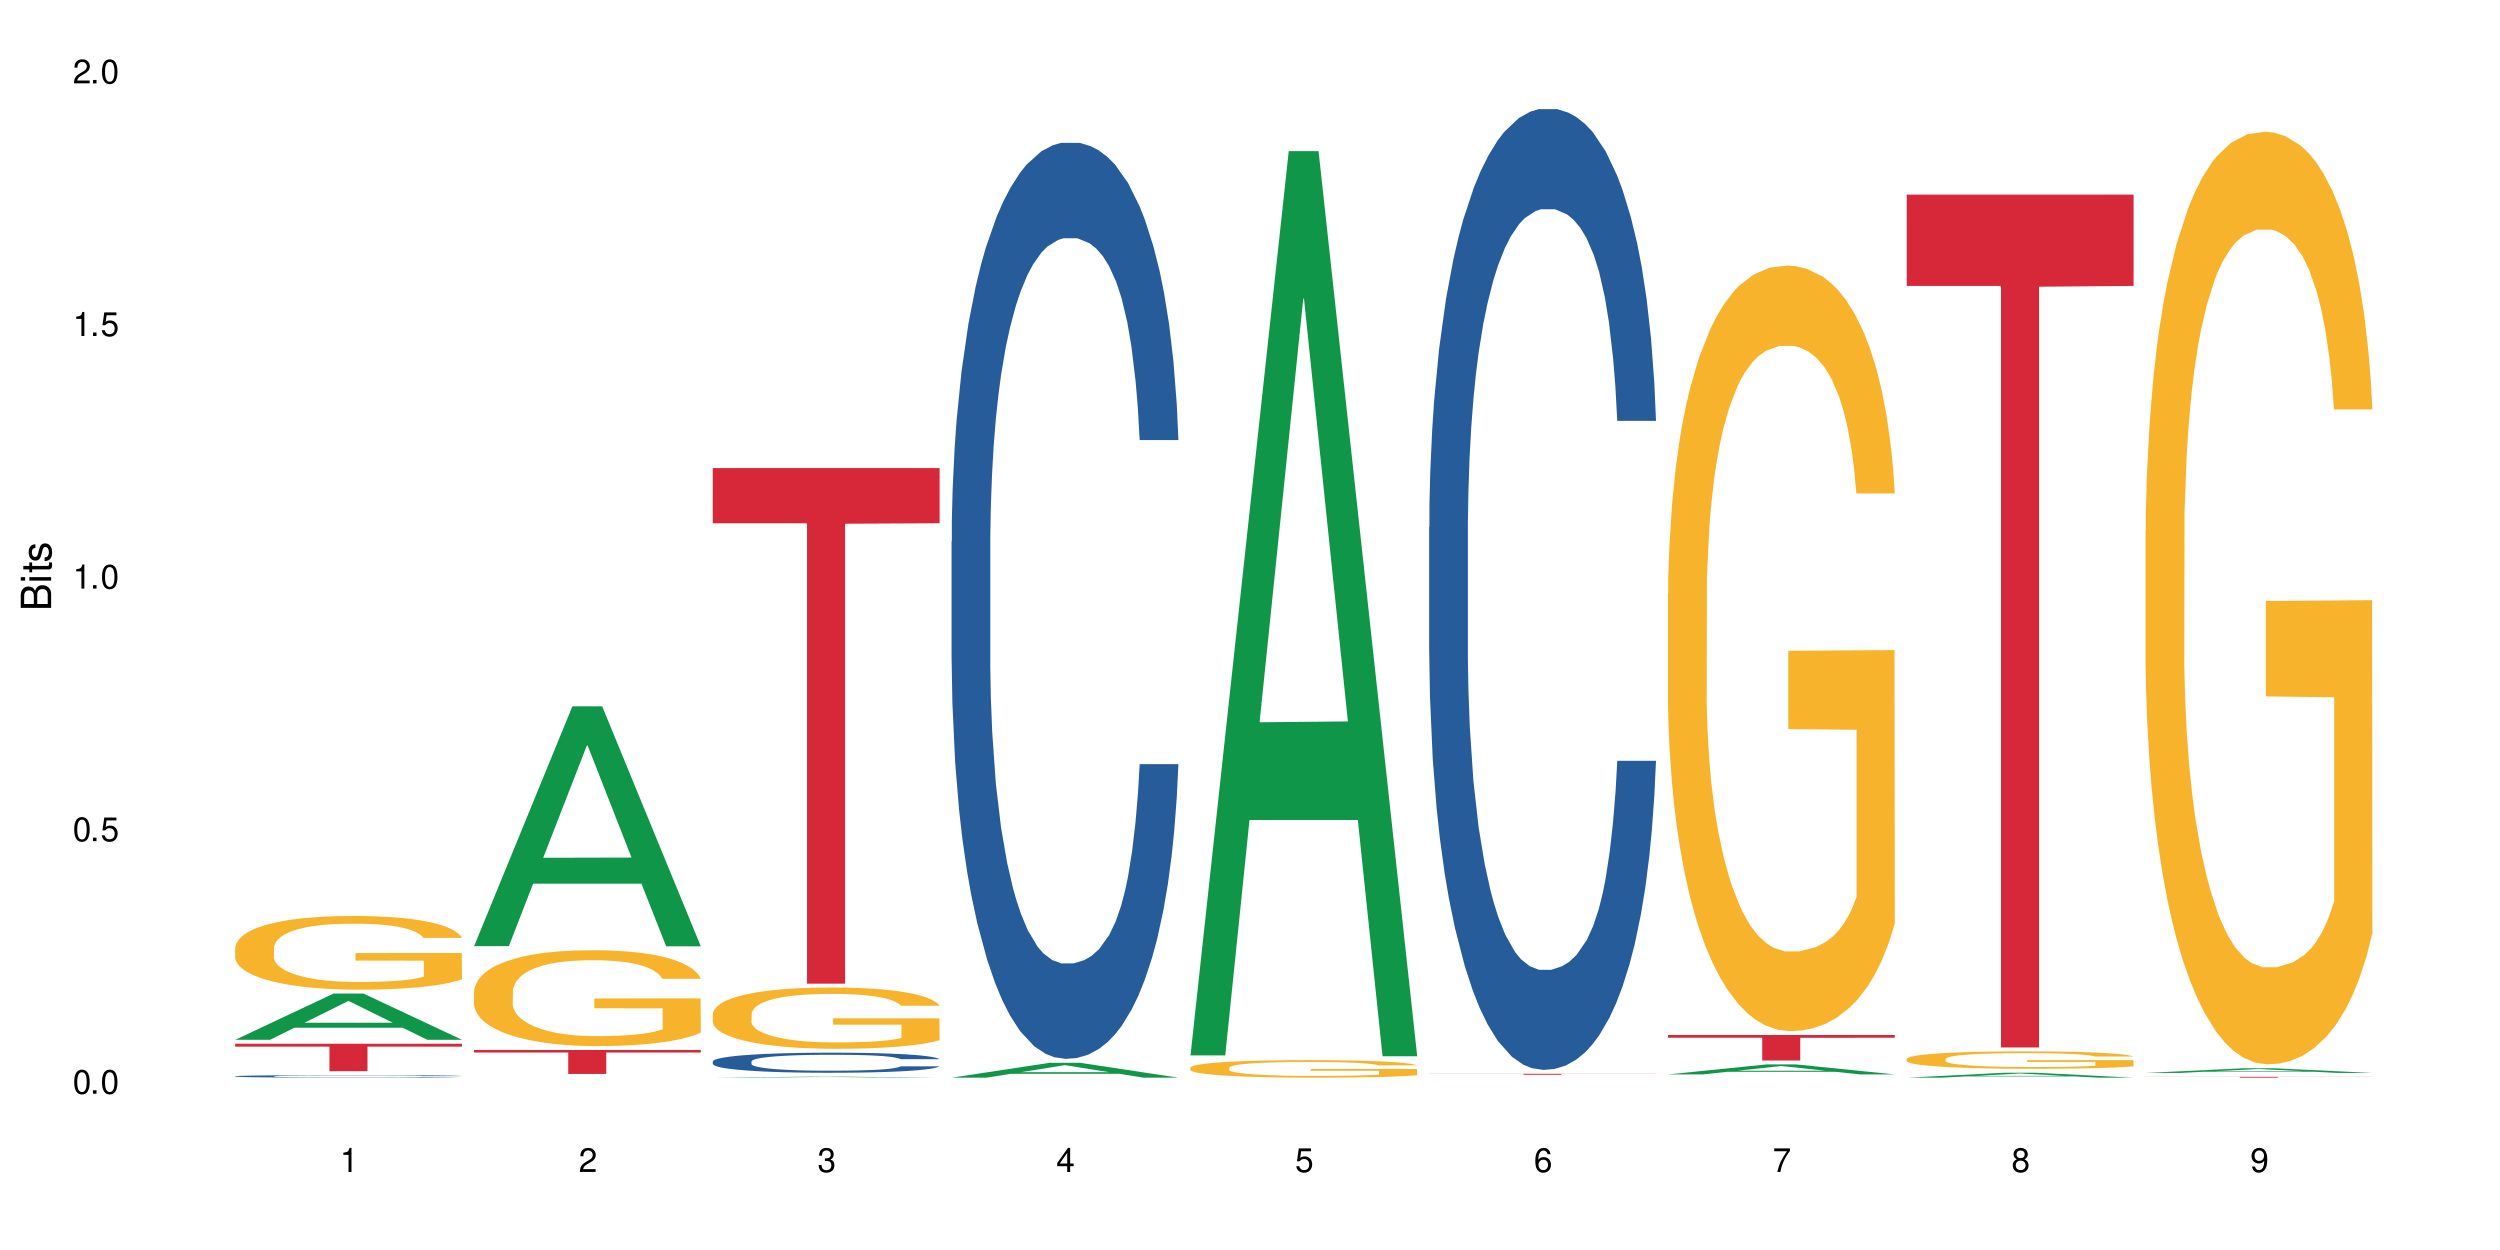 <?xml version="1.0" encoding="UTF-8"?>
<svg xmlns="http://www.w3.org/2000/svg" xmlns:xlink="http://www.w3.org/1999/xlink" width="720" height="360" viewBox="0 0 720 360">
<defs>
<g>
<g id="glyph-0-0">
</g>
<g id="glyph-0-1">
<path d="M 2.641 -6.938 C 2 -6.938 1.422 -6.656 1.078 -6.172 C 0.641 -5.562 0.406 -4.641 0.406 -3.359 C 0.406 -1.016 1.188 0.219 2.641 0.219 C 4.078 0.219 4.859 -1.016 4.859 -3.297 C 4.859 -4.641 4.656 -5.547 4.203 -6.172 C 3.844 -6.656 3.281 -6.938 2.641 -6.938 Z M 2.641 -6.188 C 3.547 -6.188 4 -5.25 4 -3.375 C 4 -1.406 3.562 -0.484 2.625 -0.484 C 1.734 -0.484 1.281 -1.438 1.281 -3.344 C 1.281 -5.25 1.734 -6.188 2.641 -6.188 Z M 2.641 -6.188 "/>
</g>
<g id="glyph-0-2">
<path d="M 1.828 -1 L 0.828 -1 L 0.828 0 L 1.828 0 Z M 1.828 -1 "/>
</g>
<g id="glyph-0-3">
<path d="M 4.562 -6.797 L 1.062 -6.797 L 0.547 -3.094 L 1.328 -3.094 C 1.719 -3.562 2.047 -3.734 2.578 -3.734 C 3.484 -3.734 4.062 -3.109 4.062 -2.094 C 4.062 -1.125 3.484 -0.531 2.578 -0.531 C 1.828 -0.531 1.375 -0.906 1.188 -1.672 L 0.328 -1.672 C 0.453 -1.109 0.547 -0.844 0.75 -0.594 C 1.125 -0.078 1.828 0.219 2.594 0.219 C 3.969 0.219 4.922 -0.781 4.922 -2.219 C 4.922 -3.562 4.031 -4.484 2.719 -4.484 C 2.25 -4.484 1.859 -4.359 1.469 -4.062 L 1.734 -5.969 L 4.562 -5.969 Z M 4.562 -6.797 "/>
</g>
<g id="glyph-0-4">
<path d="M 2.484 -4.938 L 2.484 0 L 3.328 0 L 3.328 -6.938 L 2.766 -6.938 C 2.469 -5.875 2.281 -5.734 0.984 -5.562 L 0.984 -4.938 Z M 2.484 -4.938 "/>
</g>
<g id="glyph-0-5">
<path d="M 4.859 -0.828 L 1.281 -0.828 C 1.359 -1.406 1.672 -1.781 2.5 -2.281 L 3.469 -2.828 C 4.406 -3.344 4.906 -4.062 4.906 -4.906 C 4.906 -5.484 4.672 -6.031 4.266 -6.406 C 3.859 -6.766 3.375 -6.938 2.719 -6.938 C 1.859 -6.938 1.219 -6.625 0.844 -6.031 C 0.609 -5.672 0.5 -5.234 0.484 -4.531 L 1.328 -4.531 C 1.359 -5.016 1.406 -5.281 1.531 -5.516 C 1.75 -5.938 2.188 -6.203 2.703 -6.203 C 3.469 -6.203 4.031 -5.641 4.031 -4.891 C 4.031 -4.344 3.719 -3.859 3.125 -3.516 L 2.234 -3 C 0.812 -2.172 0.406 -1.531 0.328 -0.016 L 4.859 -0.016 Z M 4.859 -0.828 "/>
</g>
<g id="glyph-0-6">
<path d="M 2.125 -3.188 L 2.578 -3.188 C 3.5 -3.188 3.984 -2.766 3.984 -1.922 C 3.984 -1.062 3.469 -0.531 2.594 -0.531 C 1.656 -0.531 1.203 -1 1.156 -2.016 L 0.312 -2.016 C 0.344 -1.453 0.438 -1.094 0.609 -0.781 C 0.953 -0.109 1.625 0.219 2.547 0.219 C 3.953 0.219 4.859 -0.625 4.859 -1.938 C 4.859 -2.828 4.516 -3.297 3.703 -3.594 C 4.344 -3.844 4.656 -4.328 4.656 -5.031 C 4.656 -6.219 3.875 -6.938 2.578 -6.938 C 1.203 -6.938 0.484 -6.172 0.453 -4.703 L 1.297 -4.703 C 1.312 -5.125 1.344 -5.359 1.453 -5.578 C 1.641 -5.969 2.062 -6.203 2.594 -6.203 C 3.344 -6.203 3.797 -5.75 3.797 -5 C 3.797 -4.516 3.609 -4.219 3.25 -4.047 C 3.016 -3.953 2.703 -3.922 2.125 -3.906 Z M 2.125 -3.188 "/>
</g>
<g id="glyph-0-7">
<path d="M 3.141 -1.672 L 3.141 0 L 3.984 0 L 3.984 -1.672 L 4.984 -1.672 L 4.984 -2.438 L 3.984 -2.438 L 3.984 -6.938 L 3.359 -6.938 L 0.266 -2.578 L 0.266 -1.672 Z M 3.141 -2.438 L 1 -2.438 L 3.141 -5.5 Z M 3.141 -2.438 "/>
</g>
<g id="glyph-0-8">
<path d="M 4.781 -5.125 C 4.609 -6.266 3.891 -6.938 2.844 -6.938 C 2.094 -6.938 1.422 -6.578 1.031 -5.953 C 0.594 -5.266 0.406 -4.422 0.406 -3.172 C 0.406 -2 0.578 -1.25 0.984 -0.641 C 1.359 -0.078 1.953 0.219 2.703 0.219 C 3.984 0.219 4.922 -0.75 4.922 -2.094 C 4.922 -3.375 4.062 -4.281 2.844 -4.281 C 2.172 -4.281 1.641 -4.031 1.281 -3.516 C 1.281 -5.234 1.828 -6.188 2.797 -6.188 C 3.391 -6.188 3.797 -5.797 3.938 -5.125 Z M 2.734 -3.531 C 3.547 -3.531 4.062 -2.953 4.062 -2.031 C 4.062 -1.156 3.484 -0.531 2.703 -0.531 C 1.922 -0.531 1.328 -1.188 1.328 -2.078 C 1.328 -2.938 1.906 -3.531 2.734 -3.531 Z M 2.734 -3.531 "/>
</g>
<g id="glyph-0-9">
<path d="M 4.984 -6.797 L 0.438 -6.797 L 0.438 -5.969 L 4.109 -5.969 C 2.5 -3.656 1.828 -2.234 1.328 0 L 2.219 0 C 2.594 -2.172 3.453 -4.047 4.984 -6.094 Z M 4.984 -6.797 "/>
</g>
<g id="glyph-0-10">
<path d="M 3.75 -3.656 C 4.469 -4.094 4.688 -4.438 4.688 -5.078 C 4.688 -6.172 3.844 -6.938 2.641 -6.938 C 1.438 -6.938 0.594 -6.172 0.594 -5.094 C 0.594 -4.438 0.812 -4.094 1.516 -3.656 C 0.734 -3.266 0.359 -2.703 0.359 -1.922 C 0.359 -0.656 1.281 0.219 2.641 0.219 C 3.984 0.219 4.922 -0.656 4.922 -1.922 C 4.922 -2.703 4.531 -3.266 3.75 -3.656 Z M 2.641 -6.188 C 3.359 -6.188 3.812 -5.75 3.812 -5.062 C 3.812 -4.406 3.344 -3.984 2.641 -3.984 C 1.922 -3.984 1.453 -4.406 1.453 -5.078 C 1.453 -5.75 1.922 -6.188 2.641 -6.188 Z M 2.641 -3.266 C 3.484 -3.266 4.062 -2.719 4.062 -1.906 C 4.062 -1.078 3.484 -0.531 2.625 -0.531 C 1.797 -0.531 1.219 -1.094 1.219 -1.906 C 1.219 -2.719 1.781 -3.266 2.641 -3.266 Z M 2.641 -3.266 "/>
</g>
<g id="glyph-0-11">
<path d="M 0.516 -1.578 C 0.672 -0.453 1.406 0.219 2.438 0.219 C 3.188 0.219 3.859 -0.141 4.266 -0.766 C 4.688 -1.453 4.891 -2.297 4.891 -3.547 C 4.891 -4.719 4.703 -5.453 4.312 -6.078 C 3.938 -6.641 3.344 -6.938 2.594 -6.938 C 1.297 -6.938 0.359 -5.969 0.359 -4.625 C 0.359 -3.344 1.234 -2.453 2.453 -2.453 C 3.094 -2.453 3.578 -2.672 4.016 -3.203 C 4 -1.484 3.469 -0.531 2.5 -0.531 C 1.906 -0.531 1.484 -0.906 1.359 -1.578 Z M 2.578 -6.203 C 3.375 -6.203 3.969 -5.531 3.969 -4.641 C 3.969 -3.797 3.391 -3.188 2.547 -3.188 C 1.734 -3.188 1.234 -3.766 1.234 -4.688 C 1.234 -5.562 1.797 -6.203 2.578 -6.203 Z M 2.578 -6.203 "/>
</g>
<g id="glyph-1-0">
</g>
<g id="glyph-1-1">
<path d="M 0 -0.953 L 0 -4.891 C 0 -5.719 -0.234 -6.344 -0.734 -6.797 C -1.188 -7.234 -1.812 -7.469 -2.5 -7.469 C -3.547 -7.469 -4.188 -7 -4.625 -5.875 C -4.984 -6.688 -5.625 -7.094 -6.531 -7.094 C -7.172 -7.094 -7.734 -6.859 -8.141 -6.391 C -8.562 -5.922 -8.75 -5.344 -8.75 -4.5 L -8.75 -0.953 Z M -4.984 -2.062 L -7.766 -2.062 L -7.766 -4.219 C -7.766 -4.844 -7.688 -5.203 -7.453 -5.5 C -7.219 -5.812 -6.859 -5.969 -6.375 -5.969 C -5.891 -5.969 -5.531 -5.812 -5.297 -5.5 C -5.062 -5.203 -4.984 -4.844 -4.984 -4.219 Z M -0.984 -2.062 L -4 -2.062 L -4 -4.781 C -4 -5.766 -3.438 -6.359 -2.484 -6.359 C -1.547 -6.359 -0.984 -5.766 -0.984 -4.781 Z M -0.984 -2.062 "/>
</g>
<g id="glyph-1-2">
<path d="M -6.281 -1.797 L -6.281 -0.797 L 0 -0.797 L 0 -1.797 Z M -8.75 -1.797 L -8.75 -0.797 L -7.484 -0.797 L -7.484 -1.797 Z M -8.75 -1.797 "/>
</g>
<g id="glyph-1-3">
<path d="M -6.281 -3.047 L -6.281 -2.016 L -8.016 -2.016 L -8.016 -1.016 L -6.281 -1.016 L -6.281 -0.172 L -5.469 -0.172 L -5.469 -1.016 L -0.719 -1.016 C -0.078 -1.016 0.281 -1.453 0.281 -2.234 C 0.281 -2.5 0.25 -2.719 0.188 -3.047 L -0.641 -3.047 C -0.609 -2.906 -0.594 -2.766 -0.594 -2.562 C -0.594 -2.141 -0.719 -2.016 -1.156 -2.016 L -5.469 -2.016 L -5.469 -3.047 Z M -6.281 -3.047 "/>
</g>
<g id="glyph-1-4">
<path d="M -4.531 -5.25 C -5.766 -5.25 -6.469 -4.422 -6.469 -2.969 C -6.469 -1.516 -5.719 -0.562 -4.547 -0.562 C -3.562 -0.562 -3.094 -1.062 -2.734 -2.562 L -2.516 -3.484 C -2.344 -4.188 -2.094 -4.469 -1.641 -4.469 C -1.047 -4.469 -0.641 -3.875 -0.641 -3 C -0.641 -2.453 -0.797 -2 -1.062 -1.75 C -1.25 -1.594 -1.422 -1.531 -1.875 -1.469 L -1.875 -0.406 C -0.422 -0.453 0.281 -1.266 0.281 -2.922 C 0.281 -4.5 -0.5 -5.516 -1.719 -5.516 C -2.656 -5.516 -3.172 -4.984 -3.469 -3.734 L -3.703 -2.766 C -3.891 -1.953 -4.156 -1.609 -4.594 -1.609 C -5.188 -1.609 -5.547 -2.125 -5.547 -2.938 C -5.547 -3.75 -5.203 -4.172 -4.531 -4.203 Z M -4.531 -5.25 "/>
</g>
</g>
</defs>
<rect x="-72" y="-36" width="864" height="432" fill="rgb(100%, 100%, 100%)" fill-opacity="1"/>
<path fill-rule="nonzero" fill="rgb(6.275%, 58.824%, 28.235%)" fill-opacity="1" d="M 67.73 299.457 L 67.801 299.445 L 96.07 286.141 L 104.656 286.141 L 133.066 299.469 L 123.082 299.469 L 115.965 295.992 L 84.762 295.992 L 77.781 299.457 L 67.73 299.457 L 87.766 294.551 L 113.102 294.539 L 100.469 288.32 L 100.328 288.309 L 100.188 288.344 L 87.695 294.539 L 87.766 294.551 Z M 67.73 299.457 "/>
<path fill-rule="nonzero" fill="rgb(14.51%, 36.078%, 60%)" fill-opacity="1" d="M 67.73 309.953 L 67.812 309.953 L 67.812 309.938 L 68.051 309.91 L 68.605 309.879 L 69.164 309.855 L 70.598 309.816 L 72.59 309.777 L 74.664 309.746 L 76.176 309.73 L 77.531 309.715 L 80.637 309.691 L 82.629 309.68 L 84.781 309.668 L 87.41 309.656 L 89.324 309.648 L 93.625 309.637 L 96.812 309.633 L 99.281 309.629 L 104.621 309.629 L 107.809 309.633 L 110.117 309.637 L 112.668 309.641 L 114.82 309.648 L 118.562 309.664 L 121.91 309.684 L 123.426 309.691 L 125.816 309.715 L 127.648 309.734 L 128.922 309.754 L 130.355 309.777 L 131.629 309.809 L 132.586 309.844 L 133.066 309.871 L 121.91 309.871 L 121.352 309.844 L 120.715 309.824 L 119.52 309.797 L 118.324 309.777 L 116.652 309.758 L 115.137 309.742 L 113.066 309.73 L 111.234 309.723 L 109.32 309.715 L 107.488 309.711 L 103.984 309.707 L 99.922 309.707 L 98.406 309.711 L 95.297 309.715 L 93.625 309.719 L 91.234 309.73 L 89.562 309.738 L 87.57 309.75 L 86.215 309.762 L 84.543 309.781 L 83.348 309.797 L 81.992 309.82 L 81.195 309.836 L 80.48 309.855 L 79.84 309.879 L 79.363 309.902 L 79.043 309.926 L 78.887 309.953 L 78.887 310.059 L 79.043 310.082 L 79.441 310.109 L 80.48 310.152 L 81.992 310.188 L 83.746 310.215 L 85.418 310.238 L 86.375 310.246 L 87.648 310.258 L 89.641 310.27 L 92.512 310.285 L 94.184 310.289 L 96.734 310.297 L 105.977 310.297 L 108.047 310.293 L 110.199 310.285 L 113.145 310.273 L 114.98 310.266 L 116.57 310.25 L 117.766 310.238 L 118.562 310.227 L 119.758 310.207 L 120.715 310.184 L 121.434 310.16 L 121.91 310.137 L 133.066 310.137 L 132.586 310.164 L 131.871 310.191 L 131.152 310.211 L 130.039 310.234 L 128.762 310.254 L 126.93 310.277 L 125.418 310.293 L 123.426 310.312 L 121.59 310.324 L 119.602 310.336 L 116.652 310.348 L 114.738 310.355 L 112.668 310.363 L 110.199 310.367 L 107.09 310.371 L 103.746 310.375 L 97.289 310.375 L 94.82 310.371 L 91.555 310.367 L 87.492 310.355 L 84.543 310.34 L 82.23 310.328 L 80.238 310.312 L 78.008 310.297 L 75.141 310.266 L 73.387 310.242 L 72.191 310.223 L 70.84 310.195 L 69.883 310.172 L 68.766 310.137 L 67.969 310.086 L 67.73 310.051 Z M 67.73 309.953 "/>
<path fill-rule="nonzero" fill="rgb(96.863%, 70.196%, 16.863%)" fill-opacity="1" d="M 67.73 272.891 L 67.812 272.871 L 67.812 272.484 L 68.129 271.613 L 68.926 270.41 L 69.961 269.422 L 71.078 268.648 L 71.793 268.238 L 72.988 267.66 L 74.023 267.23 L 76.656 266.359 L 80 265.547 L 81.832 265.195 L 83.906 264.867 L 86.852 264.5 L 88.207 264.363 L 92.352 264.055 L 97.051 263.859 L 102.23 263.801 L 104.621 263.82 L 107.887 263.898 L 112.348 264.113 L 114.898 264.305 L 116.891 264.5 L 118.961 264.75 L 121.512 265.141 L 123.902 265.605 L 125.816 266.07 L 127.727 266.652 L 129.32 267.27 L 130.676 267.949 L 131.871 268.762 L 132.586 269.441 L 133.066 270.121 L 121.988 270.121 L 121.352 269.441 L 120.637 268.918 L 119.441 268.277 L 118.246 267.812 L 117.051 267.445 L 114.82 266.941 L 112.906 266.633 L 110.516 266.359 L 108.207 266.188 L 105.578 266.07 L 103.984 266.031 L 99.762 266.031 L 95.938 266.168 L 93.707 266.32 L 92.113 266.477 L 89.879 266.766 L 88.527 267 L 87.73 267.156 L 85.34 267.754 L 83.746 268.297 L 82.871 268.668 L 81.754 269.246 L 80.957 269.77 L 80.082 270.547 L 79.602 271.129 L 78.965 272.445 L 78.887 275.934 L 79.125 276.668 L 79.602 277.465 L 80.238 278.16 L 81.195 278.898 L 82.152 279.461 L 83.824 280.215 L 85.258 280.719 L 86.375 281.051 L 88.527 281.574 L 89.402 281.746 L 91.473 282.098 L 93.625 282.367 L 96.254 282.598 L 98.246 282.715 L 101.434 282.812 L 105.496 282.812 L 110.277 282.695 L 113.305 282.543 L 115.379 282.387 L 116.73 282.25 L 118.406 282.039 L 119.602 281.844 L 120.715 281.629 L 122.07 281.301 L 122.07 276.668 L 102.391 276.648 L 102.391 274.48 L 132.984 274.461 L 133.066 282.039 L 131.391 282.562 L 129.32 283.066 L 127.328 283.453 L 125.258 283.781 L 122.309 284.148 L 119.918 284.383 L 116.254 284.652 L 112.906 284.828 L 109.402 284.945 L 106.293 285.004 L 102.629 285.023 L 99.363 284.984 L 95.855 284.867 L 93.066 284.711 L 90.52 284.52 L 87.969 284.266 L 84.781 283.859 L 82.711 283.531 L 80.559 283.121 L 78.406 282.637 L 76.496 282.113 L 75.219 281.707 L 73.945 281.242 L 72.59 280.66 L 71.316 280.004 L 70.359 279.402 L 69.484 278.723 L 68.848 278.086 L 68.211 277.211 L 67.891 276.516 L 67.73 275.914 Z M 67.73 272.891 "/>
<path fill-rule="nonzero" fill="rgb(83.922%, 15.686%, 22.353%)" fill-opacity="1" d="M 67.73 300.59 L 133.066 300.59 L 133.066 301.438 L 105.836 301.445 L 105.836 308.512 L 94.879 308.512 L 94.879 301.453 L 94.723 301.438 L 67.73 301.438 Z M 67.73 300.59 "/>
<path fill-rule="nonzero" fill="rgb(6.275%, 58.824%, 28.235%)" fill-opacity="1" d="M 136.504 272.48 L 136.574 272.418 L 164.844 203.43 L 173.43 203.43 L 201.836 272.547 L 191.855 272.547 L 184.738 254.504 L 153.535 254.504 L 146.555 272.48 L 136.504 272.48 L 156.535 247.039 L 181.875 246.977 L 169.242 214.719 L 169.102 214.656 L 168.961 214.852 L 156.469 246.977 L 156.535 247.039 Z M 136.504 272.48 "/>
<path fill-rule="nonzero" fill="rgb(96.863%, 70.196%, 16.863%)" fill-opacity="1" d="M 136.504 285.488 L 136.582 285.465 L 136.582 284.961 L 136.902 283.828 L 137.699 282.262 L 138.734 280.977 L 139.852 279.969 L 140.566 279.441 L 141.762 278.684 L 142.797 278.129 L 145.426 276.996 L 148.773 275.938 L 150.605 275.48 L 152.68 275.055 L 155.625 274.574 L 156.98 274.398 L 161.125 273.996 L 165.824 273.742 L 171.004 273.668 L 173.395 273.691 L 176.66 273.793 L 181.121 274.07 L 183.672 274.324 L 185.664 274.574 L 187.734 274.902 L 190.285 275.406 L 192.676 276.012 L 194.586 276.617 L 196.5 277.371 L 198.094 278.18 L 199.449 279.062 L 200.645 280.121 L 201.359 281.004 L 201.836 281.887 L 190.762 281.887 L 190.125 281.004 L 189.41 280.32 L 188.215 279.492 L 187.02 278.887 L 185.824 278.406 L 183.594 277.75 L 181.68 277.348 L 179.289 276.996 L 176.98 276.77 L 174.348 276.617 L 172.758 276.566 L 168.535 276.566 L 164.707 276.742 L 162.477 276.945 L 160.883 277.145 L 158.652 277.523 L 157.301 277.828 L 156.504 278.027 L 154.113 278.809 L 152.52 279.516 L 151.641 279.996 L 150.527 280.75 L 149.73 281.43 L 148.852 282.441 L 148.375 283.195 L 147.738 284.91 L 147.66 289.449 L 147.898 290.406 L 148.375 291.438 L 149.012 292.348 L 149.969 293.305 L 150.926 294.035 L 152.598 295.02 L 154.031 295.676 L 155.148 296.102 L 157.301 296.785 L 158.176 297.012 L 160.246 297.465 L 162.398 297.816 L 165.027 298.121 L 167.02 298.27 L 170.207 298.398 L 174.27 298.398 L 179.051 298.246 L 182.078 298.043 L 184.148 297.844 L 185.504 297.668 L 187.176 297.391 L 188.371 297.137 L 189.488 296.859 L 190.844 296.43 L 190.844 290.406 L 171.164 290.379 L 171.164 287.559 L 201.758 287.531 L 201.836 297.391 L 200.164 298.07 L 198.094 298.727 L 196.102 299.23 L 194.031 299.656 L 191.082 300.137 L 188.691 300.438 L 185.027 300.793 L 181.68 301.02 L 178.176 301.172 L 175.066 301.246 L 171.402 301.27 L 168.137 301.219 L 164.629 301.07 L 161.84 300.867 L 159.289 300.617 L 156.742 300.289 L 153.555 299.758 L 151.484 299.328 L 149.332 298.801 L 147.18 298.172 L 145.27 297.488 L 143.992 296.961 L 142.719 296.355 L 141.363 295.598 L 140.09 294.742 L 139.133 293.961 L 138.258 293.078 L 137.617 292.246 L 136.98 291.113 L 136.664 290.203 L 136.504 289.422 Z M 136.504 285.488 "/>
<path fill-rule="nonzero" fill="rgb(83.922%, 15.686%, 22.353%)" fill-opacity="1" d="M 136.504 302.391 L 201.836 302.391 L 201.836 303.129 L 174.609 303.137 L 174.609 309.293 L 163.652 309.293 L 163.652 303.145 L 163.496 303.129 L 136.504 303.129 Z M 136.504 302.391 "/>
<path fill-rule="nonzero" fill="rgb(6.275%, 58.824%, 28.235%)" fill-opacity="1" d="M 205.277 310.375 L 205.348 310.375 L 233.617 310.078 L 242.203 310.078 L 270.609 310.375 L 260.629 310.375 L 253.508 310.297 L 222.309 310.297 L 215.328 310.375 L 205.277 310.375 L 225.309 310.266 L 250.648 310.266 L 238.012 310.129 L 237.734 310.129 L 225.238 310.266 L 225.309 310.266 Z M 205.277 310.375 "/>
<path fill-rule="nonzero" fill="rgb(14.51%, 36.078%, 60%)" fill-opacity="1" d="M 205.277 305.691 L 205.355 305.688 L 205.355 305.559 L 205.594 305.359 L 206.152 305.105 L 206.711 304.93 L 208.145 304.617 L 210.137 304.316 L 212.207 304.086 L 213.723 303.945 L 215.078 303.84 L 218.184 303.645 L 220.176 303.547 L 222.328 303.457 L 224.957 303.367 L 226.867 303.312 L 231.172 303.227 L 234.359 303.191 L 236.828 303.176 L 242.168 303.176 L 245.352 303.195 L 247.664 303.223 L 250.215 303.266 L 252.363 303.312 L 256.109 303.43 L 259.457 303.578 L 260.969 303.66 L 263.359 303.824 L 265.191 303.984 L 266.469 304.121 L 267.902 304.316 L 269.176 304.555 L 270.133 304.824 L 270.609 305.051 L 259.457 305.051 L 258.898 304.84 L 258.262 304.676 L 257.066 304.461 L 255.871 304.305 L 254.195 304.152 L 252.684 304.055 L 250.613 303.953 L 248.777 303.891 L 246.867 303.84 L 245.035 303.809 L 241.527 303.777 L 237.465 303.777 L 235.953 303.789 L 232.844 303.832 L 231.172 303.867 L 228.781 303.941 L 227.109 304.012 L 225.117 304.117 L 223.762 304.207 L 222.09 304.344 L 220.895 304.465 L 219.539 304.641 L 218.742 304.773 L 218.023 304.922 L 217.387 305.094 L 216.91 305.281 L 216.59 305.477 L 216.43 305.664 L 216.43 306.484 L 216.59 306.676 L 216.988 306.898 L 218.023 307.219 L 219.539 307.5 L 221.293 307.723 L 222.965 307.883 L 223.922 307.953 L 225.195 308.039 L 227.188 308.145 L 230.055 308.25 L 231.73 308.293 L 234.277 308.336 L 236.906 308.355 L 240.414 308.355 L 243.52 308.336 L 245.594 308.309 L 247.742 308.266 L 250.691 308.176 L 252.523 308.094 L 254.117 307.992 L 255.312 307.891 L 256.109 307.809 L 257.305 307.645 L 258.262 307.465 L 258.977 307.277 L 259.457 307.098 L 270.609 307.098 L 270.133 307.309 L 269.414 307.516 L 268.699 307.668 L 267.582 307.855 L 266.309 308.02 L 264.477 308.203 L 262.961 308.324 L 260.969 308.457 L 259.137 308.559 L 257.145 308.648 L 254.195 308.754 L 252.285 308.805 L 250.215 308.855 L 247.742 308.895 L 244.637 308.934 L 241.289 308.953 L 238.184 308.961 L 234.836 308.949 L 232.367 308.93 L 229.098 308.879 L 225.035 308.785 L 222.09 308.684 L 219.777 308.586 L 217.785 308.477 L 215.555 308.336 L 212.688 308.102 L 210.934 307.922 L 209.738 307.773 L 208.383 307.57 L 207.426 307.383 L 206.312 307.086 L 205.516 306.711 L 205.277 306.422 Z M 205.277 305.691 "/>
<path fill-rule="nonzero" fill="rgb(96.863%, 70.196%, 16.863%)" fill-opacity="1" d="M 205.277 291.965 L 205.355 291.949 L 205.355 291.629 L 205.676 290.902 L 206.473 289.902 L 207.508 289.082 L 208.621 288.438 L 209.34 288.098 L 210.535 287.613 L 211.57 287.262 L 214.199 286.535 L 217.547 285.859 L 219.379 285.566 L 221.449 285.293 L 224.398 284.988 L 225.754 284.875 L 229.895 284.617 L 234.598 284.457 L 239.777 284.406 L 242.168 284.426 L 245.434 284.488 L 249.895 284.664 L 252.445 284.828 L 254.438 284.988 L 256.508 285.199 L 259.059 285.52 L 261.449 285.906 L 263.359 286.293 L 265.273 286.777 L 266.867 287.293 L 268.219 287.855 L 269.414 288.535 L 270.133 289.098 L 270.609 289.66 L 259.535 289.66 L 258.898 289.098 L 258.18 288.664 L 256.984 288.129 L 255.789 287.742 L 254.594 287.438 L 252.363 287.02 L 250.453 286.762 L 248.062 286.535 L 245.75 286.391 L 243.121 286.293 L 241.527 286.262 L 237.305 286.262 L 233.48 286.375 L 231.25 286.504 L 229.656 286.633 L 227.426 286.875 L 226.07 287.066 L 225.273 287.195 L 222.883 287.695 L 221.293 288.148 L 220.414 288.453 L 219.301 288.938 L 218.504 289.371 L 217.625 290.016 L 217.148 290.5 L 216.512 291.594 L 216.43 294.496 L 216.672 295.109 L 217.148 295.77 L 217.785 296.352 L 218.742 296.961 L 219.699 297.43 L 221.371 298.059 L 222.805 298.477 L 223.922 298.75 L 226.07 299.188 L 226.949 299.332 L 229.02 299.621 L 231.172 299.848 L 233.801 300.039 L 235.793 300.137 L 238.98 300.219 L 243.043 300.219 L 247.824 300.121 L 250.852 299.992 L 252.922 299.863 L 254.277 299.75 L 255.949 299.574 L 257.145 299.41 L 258.262 299.234 L 259.613 298.961 L 259.613 295.109 L 239.934 295.094 L 239.934 293.289 L 270.531 293.273 L 270.609 299.574 L 268.938 300.008 L 266.867 300.426 L 264.875 300.75 L 262.801 301.023 L 259.855 301.328 L 257.465 301.523 L 253.801 301.75 L 250.453 301.895 L 246.945 301.992 L 243.84 302.039 L 240.176 302.055 L 236.906 302.023 L 233.402 301.926 L 230.613 301.797 L 228.062 301.637 L 225.516 301.426 L 222.328 301.086 L 220.254 300.812 L 218.105 300.477 L 215.953 300.074 L 214.039 299.637 L 212.766 299.301 L 211.492 298.914 L 210.137 298.43 L 208.863 297.879 L 207.906 297.383 L 207.027 296.816 L 206.391 296.285 L 205.754 295.559 L 205.438 294.98 L 205.277 294.48 Z M 205.277 291.965 "/>
<path fill-rule="nonzero" fill="rgb(83.922%, 15.686%, 22.353%)" fill-opacity="1" d="M 205.277 134.801 L 270.609 134.801 L 270.609 150.695 L 243.383 150.836 L 243.383 283.289 L 232.426 283.289 L 232.426 150.977 L 232.266 150.695 L 205.277 150.695 Z M 205.277 134.801 "/>
<path fill-rule="nonzero" fill="rgb(6.275%, 58.824%, 28.235%)" fill-opacity="1" d="M 274.051 310.371 L 274.117 310.367 L 302.387 306.078 L 310.973 306.078 L 339.383 310.375 L 329.402 310.375 L 322.281 309.254 L 291.082 309.254 L 284.102 310.371 L 274.051 310.371 L 294.082 308.789 L 319.422 308.785 L 306.785 306.781 L 306.645 306.777 L 306.508 306.789 L 294.012 308.785 L 294.082 308.789 Z M 274.051 310.371 "/>
<path fill-rule="nonzero" fill="rgb(14.51%, 36.078%, 60%)" fill-opacity="1" d="M 274.051 155.926 L 274.129 155.684 L 274.129 149.895 L 274.367 140.734 L 274.926 129.156 L 275.484 121.199 L 276.918 106.973 L 278.91 93.227 L 280.98 82.613 L 282.496 76.344 L 283.848 71.523 L 286.957 62.598 L 288.949 58.016 L 291.102 53.918 L 293.73 49.816 L 295.641 47.406 L 299.945 43.547 L 303.129 41.859 L 305.602 41.137 L 310.938 41.137 L 314.125 42.102 L 316.438 43.309 L 318.984 45.234 L 321.137 47.406 L 324.883 52.711 L 328.23 59.465 L 329.742 63.324 L 332.133 70.797 L 333.965 78.031 L 335.238 84.305 L 336.676 93.227 L 337.949 104.078 L 338.906 116.375 L 339.383 126.746 L 328.23 126.746 L 327.672 117.098 L 327.035 109.625 L 325.84 99.738 L 324.645 92.742 L 322.969 85.75 L 321.457 81.168 L 319.383 76.586 L 317.551 73.691 L 315.641 71.523 L 313.809 70.074 L 310.301 68.629 L 306.238 68.629 L 304.723 69.109 L 301.617 71.039 L 299.945 72.727 L 297.555 76.105 L 295.879 79.238 L 293.887 84.062 L 292.535 88.16 L 290.859 94.43 L 289.664 99.977 L 288.312 107.938 L 287.516 113.965 L 286.797 120.719 L 286.16 128.676 L 285.684 137.117 L 285.363 146.039 L 285.203 154.719 L 285.203 192.098 L 285.363 200.781 L 285.762 210.91 L 286.797 225.617 L 288.312 238.398 L 290.062 248.527 L 291.738 255.762 L 292.691 259.141 L 293.969 262.996 L 295.961 267.82 L 298.828 272.645 L 300.5 274.574 L 303.051 276.5 L 305.68 277.465 L 309.188 277.465 L 312.293 276.5 L 314.363 275.297 L 316.516 273.367 L 319.465 269.266 L 321.297 265.41 L 322.891 260.828 L 324.086 256.246 L 324.883 252.387 L 326.078 244.91 L 327.035 236.711 L 327.75 228.27 L 328.23 220.07 L 339.383 220.07 L 338.906 229.719 L 338.188 239.125 L 337.473 246.117 L 336.355 254.559 L 335.082 262.031 L 333.25 270.473 L 331.734 276.02 L 329.742 282.047 L 327.91 286.629 L 325.918 290.73 L 322.969 295.555 L 321.059 297.965 L 318.984 300.137 L 316.516 302.062 L 313.41 303.754 L 310.062 304.719 L 306.957 304.957 L 303.609 304.477 L 301.141 303.512 L 297.871 301.34 L 293.809 297 L 290.859 292.418 L 288.551 287.836 L 286.559 283.012 L 284.328 276.5 L 281.457 265.891 L 279.707 257.691 L 278.512 250.941 L 277.156 241.535 L 276.199 233.094 L 275.086 219.59 L 274.289 202.469 L 274.051 189.203 Z M 274.051 155.926 "/>
<path fill-rule="nonzero" fill="rgb(6.275%, 58.824%, 28.235%)" fill-opacity="1" d="M 342.82 303.961 L 342.891 303.719 L 371.16 43.527 L 379.746 43.527 L 408.156 304.207 L 398.176 304.207 L 391.055 236.16 L 359.852 236.16 L 352.875 303.961 L 342.82 303.961 L 362.855 208.012 L 388.191 207.766 L 375.559 86.117 L 375.418 85.871 L 375.281 86.605 L 362.785 207.766 L 362.855 208.012 Z M 342.82 303.961 "/>
<path fill-rule="nonzero" fill="rgb(96.863%, 70.196%, 16.863%)" fill-opacity="1" d="M 342.82 307.488 L 342.902 307.484 L 342.902 307.395 L 343.219 307.184 L 344.016 306.898 L 345.051 306.664 L 346.168 306.48 L 346.887 306.383 L 348.082 306.246 L 349.117 306.145 L 351.746 305.934 L 355.094 305.742 L 356.926 305.66 L 358.996 305.582 L 361.945 305.492 L 363.297 305.461 L 367.441 305.387 L 372.141 305.34 L 377.32 305.328 L 379.711 305.332 L 382.977 305.352 L 387.441 305.402 L 389.988 305.445 L 391.98 305.492 L 394.055 305.555 L 396.602 305.645 L 398.992 305.754 L 400.906 305.867 L 402.816 306.004 L 404.41 306.152 L 405.766 306.312 L 406.961 306.508 L 407.68 306.668 L 408.156 306.828 L 397.082 306.828 L 396.445 306.668 L 395.727 306.543 L 394.531 306.391 L 393.336 306.281 L 392.141 306.195 L 389.91 306.074 L 387.996 306 L 385.609 305.934 L 383.297 305.895 L 380.668 305.867 L 379.074 305.855 L 374.852 305.855 L 371.027 305.891 L 368.797 305.926 L 367.203 305.965 L 364.973 306.031 L 363.617 306.086 L 362.82 306.125 L 360.43 306.266 L 358.836 306.398 L 357.961 306.484 L 356.844 306.621 L 356.047 306.746 L 355.172 306.93 L 354.695 307.07 L 354.055 307.383 L 353.977 308.215 L 354.215 308.387 L 354.695 308.578 L 355.332 308.742 L 356.285 308.918 L 357.242 309.051 L 358.918 309.234 L 360.352 309.352 L 361.465 309.43 L 363.617 309.555 L 364.492 309.598 L 366.566 309.68 L 368.715 309.746 L 371.344 309.801 L 373.336 309.828 L 376.523 309.852 L 380.59 309.852 L 385.367 309.824 L 388.395 309.785 L 390.469 309.75 L 391.824 309.715 L 393.496 309.664 L 394.691 309.621 L 395.805 309.57 L 397.16 309.492 L 397.16 308.387 L 377.48 308.383 L 377.48 307.867 L 408.074 307.863 L 408.156 309.664 L 406.484 309.789 L 404.41 309.91 L 402.418 310.004 L 400.348 310.082 L 397.398 310.168 L 395.008 310.223 L 391.344 310.289 L 387.996 310.328 L 384.492 310.359 L 381.387 310.371 L 377.719 310.375 L 374.453 310.367 L 370.949 310.34 L 368.16 310.301 L 365.609 310.258 L 363.059 310.195 L 359.871 310.098 L 357.801 310.02 L 355.648 309.926 L 353.5 309.809 L 351.586 309.684 L 350.312 309.586 L 349.035 309.477 L 347.684 309.34 L 346.406 309.184 L 345.449 309.039 L 344.574 308.879 L 343.938 308.727 L 343.301 308.52 L 342.98 308.352 L 342.82 308.207 Z M 342.82 307.488 "/>
<path fill-rule="nonzero" fill="rgb(14.51%, 36.078%, 60%)" fill-opacity="1" d="M 411.594 151.82 L 411.676 151.57 L 411.676 145.5 L 411.914 135.887 L 412.473 123.746 L 413.027 115.398 L 414.461 100.477 L 416.453 86.059 L 418.527 74.93 L 420.039 68.355 L 421.395 63.297 L 424.5 53.938 L 426.492 49.133 L 428.645 44.832 L 431.273 40.531 L 433.188 38.004 L 437.488 33.957 L 440.676 32.184 L 443.145 31.426 L 448.484 31.426 L 451.672 32.438 L 453.98 33.703 L 456.531 35.727 L 458.684 38.004 L 462.426 43.566 L 465.773 50.648 L 467.289 54.695 L 469.68 62.535 L 471.512 70.125 L 472.785 76.699 L 474.219 86.059 L 475.496 97.441 L 476.449 110.34 L 476.93 121.215 L 465.773 121.215 L 465.215 111.098 L 464.578 103.258 L 463.383 92.887 L 462.188 85.555 L 460.516 78.219 L 459 73.414 L 456.93 68.605 L 455.098 65.57 L 453.184 63.297 L 451.352 61.777 L 447.848 60.262 L 443.785 60.262 L 442.27 60.766 L 439.164 62.789 L 437.488 64.559 L 435.098 68.102 L 433.426 71.391 L 431.434 76.449 L 430.078 80.746 L 428.406 87.324 L 427.211 93.141 L 425.855 101.488 L 425.059 107.812 L 424.344 114.895 L 423.707 123.238 L 423.227 132.094 L 422.91 141.453 L 422.75 150.559 L 422.75 189.762 L 422.91 198.867 L 423.309 209.488 L 424.344 224.918 L 425.855 238.324 L 427.609 248.945 L 429.281 256.535 L 430.238 260.078 L 431.512 264.125 L 433.504 269.184 L 436.375 274.242 L 438.047 276.266 L 440.598 278.289 L 443.227 279.301 L 446.73 279.301 L 449.84 278.289 L 451.91 277.023 L 454.062 275 L 457.008 270.699 L 458.844 266.652 L 460.438 261.848 L 461.629 257.043 L 462.426 252.992 L 463.621 245.152 L 464.578 236.555 L 465.297 227.699 L 465.773 219.102 L 476.93 219.102 L 476.449 229.219 L 475.734 239.082 L 475.016 246.418 L 473.902 255.27 L 472.625 263.113 L 470.793 271.965 L 469.281 277.781 L 467.289 284.105 L 465.457 288.91 L 463.465 293.211 L 460.516 298.27 L 458.602 300.797 L 456.531 303.074 L 454.062 305.098 L 450.953 306.867 L 447.609 307.879 L 444.5 308.133 L 441.152 307.629 L 438.684 306.617 L 435.418 304.34 L 431.355 299.785 L 428.406 294.98 L 426.094 290.176 L 424.105 285.117 L 421.871 278.289 L 419.004 267.16 L 417.25 258.559 L 416.055 251.477 L 414.703 241.613 L 413.746 232.758 L 412.629 218.594 L 411.832 200.637 L 411.594 186.727 Z M 411.594 151.82 "/>
<path fill-rule="nonzero" fill="rgb(83.922%, 15.686%, 22.353%)" fill-opacity="1" d="M 411.594 309.254 L 476.93 309.254 L 476.93 309.285 L 449.699 309.285 L 449.699 309.535 L 438.746 309.535 L 438.746 309.285 L 411.594 309.285 Z M 411.594 309.254 "/>
<path fill-rule="nonzero" fill="rgb(6.275%, 58.824%, 28.235%)" fill-opacity="1" d="M 480.367 309.434 L 480.438 309.43 L 508.707 306.555 L 517.293 306.555 L 545.703 309.434 L 535.719 309.434 L 528.602 308.684 L 497.398 308.684 L 490.418 309.434 L 480.367 309.434 L 500.398 308.371 L 525.738 308.371 L 513.105 307.027 L 512.965 307.023 L 512.824 307.031 L 500.332 308.371 L 500.398 308.371 Z M 480.367 309.434 "/>
<path fill-rule="nonzero" fill="rgb(96.863%, 70.196%, 16.863%)" fill-opacity="1" d="M 480.367 170.914 L 480.445 170.715 L 480.445 166.688 L 480.766 157.625 L 481.562 145.141 L 482.598 134.871 L 483.715 126.816 L 484.43 122.59 L 485.625 116.547 L 486.66 112.117 L 489.289 103.059 L 492.637 94.602 L 494.469 90.977 L 496.543 87.555 L 499.488 83.727 L 500.844 82.316 L 504.988 79.098 L 509.688 77.082 L 514.867 76.477 L 517.258 76.68 L 520.523 77.484 L 524.984 79.699 L 527.535 81.715 L 529.527 83.727 L 531.598 86.344 L 534.148 90.371 L 536.539 95.203 L 538.449 100.039 L 540.363 106.078 L 541.957 112.52 L 543.312 119.57 L 544.508 128.027 L 545.223 135.074 L 545.703 142.121 L 534.625 142.121 L 533.988 135.074 L 533.273 129.637 L 532.078 122.992 L 530.883 118.16 L 529.688 114.332 L 527.457 109.098 L 525.543 105.875 L 523.152 103.059 L 520.844 101.246 L 518.215 100.039 L 516.621 99.633 L 512.398 99.633 L 508.574 101.043 L 506.34 102.656 L 504.746 104.266 L 502.516 107.285 L 501.164 109.703 L 500.367 111.312 L 497.977 117.555 L 496.383 123.195 L 495.504 127.02 L 494.391 133.059 L 493.594 138.496 L 492.719 146.551 L 492.238 152.594 L 491.602 166.285 L 491.523 202.527 L 491.762 210.18 L 492.238 218.438 L 492.875 225.684 L 493.832 233.336 L 494.789 239.176 L 496.461 247.031 L 497.895 252.266 L 499.012 255.688 L 501.164 261.125 L 502.039 262.938 L 504.109 266.562 L 506.262 269.379 L 508.891 271.797 L 510.883 273.004 L 514.07 274.012 L 518.133 274.012 L 522.914 272.805 L 525.941 271.191 L 528.012 269.582 L 529.367 268.172 L 531.039 265.957 L 532.234 263.945 L 533.352 261.73 L 534.707 258.305 L 534.707 210.18 L 515.027 209.98 L 515.027 187.426 L 545.621 187.227 L 545.703 265.957 L 544.027 271.395 L 541.957 276.629 L 539.965 280.656 L 537.895 284.078 L 534.945 287.906 L 532.555 290.32 L 528.891 293.141 L 525.543 294.953 L 522.039 296.16 L 518.93 296.766 L 515.266 296.965 L 512 296.562 L 508.492 295.355 L 505.703 293.746 L 503.156 291.73 L 500.605 289.113 L 497.418 284.887 L 495.348 281.461 L 493.195 277.234 L 491.043 272.199 L 489.133 266.762 L 487.855 262.535 L 486.582 257.703 L 485.227 251.66 L 483.953 244.816 L 482.996 238.574 L 482.121 231.523 L 481.484 224.879 L 480.844 215.82 L 480.527 208.57 L 480.367 202.328 Z M 480.367 170.914 "/>
<path fill-rule="nonzero" fill="rgb(83.922%, 15.686%, 22.353%)" fill-opacity="1" d="M 480.367 298.086 L 545.703 298.086 L 545.703 298.875 L 518.473 298.879 L 518.473 305.438 L 507.516 305.438 L 507.516 298.887 L 507.359 298.875 L 480.367 298.875 Z M 480.367 298.086 "/>
<path fill-rule="nonzero" fill="rgb(6.275%, 58.824%, 28.235%)" fill-opacity="1" d="M 549.141 310.375 L 549.211 310.375 L 577.48 308.938 L 586.066 308.938 L 614.473 310.375 L 604.492 310.375 L 597.371 310 L 566.172 310 L 559.191 310.375 L 549.141 310.375 L 569.172 309.844 L 594.512 309.844 L 581.875 309.172 L 581.738 309.172 L 581.598 309.176 L 569.102 309.844 L 569.172 309.844 Z M 549.141 310.375 "/>
<path fill-rule="nonzero" fill="rgb(96.863%, 70.196%, 16.863%)" fill-opacity="1" d="M 549.141 304.945 L 549.219 304.941 L 549.219 304.848 L 549.539 304.641 L 550.336 304.359 L 551.371 304.125 L 552.484 303.941 L 553.203 303.844 L 554.398 303.707 L 555.434 303.605 L 558.062 303.398 L 561.41 303.207 L 563.242 303.125 L 565.312 303.047 L 568.262 302.957 L 569.617 302.926 L 573.758 302.852 L 578.461 302.809 L 583.641 302.793 L 586.031 302.797 L 589.297 302.816 L 593.758 302.867 L 596.309 302.914 L 598.301 302.957 L 600.371 303.02 L 602.922 303.109 L 605.312 303.219 L 607.223 303.332 L 609.137 303.469 L 610.73 303.613 L 612.082 303.773 L 613.277 303.969 L 613.996 304.129 L 614.473 304.289 L 603.398 304.289 L 602.762 304.129 L 602.043 304.004 L 600.848 303.852 L 599.652 303.742 L 598.461 303.656 L 596.227 303.535 L 594.316 303.465 L 591.926 303.398 L 589.613 303.359 L 586.984 303.332 L 585.391 303.32 L 581.168 303.32 L 577.344 303.352 L 575.113 303.391 L 573.52 303.426 L 571.289 303.496 L 569.934 303.551 L 569.137 303.586 L 566.75 303.73 L 565.156 303.859 L 564.277 303.945 L 563.164 304.082 L 562.367 304.207 L 561.488 304.391 L 561.012 304.527 L 560.375 304.84 L 560.293 305.664 L 560.535 305.84 L 561.012 306.027 L 561.648 306.191 L 562.605 306.367 L 563.562 306.5 L 565.234 306.68 L 566.668 306.797 L 567.785 306.875 L 569.934 307 L 570.812 307.043 L 572.883 307.125 L 575.035 307.188 L 577.664 307.242 L 579.656 307.27 L 582.844 307.293 L 586.906 307.293 L 591.688 307.266 L 594.715 307.23 L 596.785 307.191 L 598.141 307.16 L 599.812 307.109 L 601.008 307.062 L 602.125 307.016 L 603.48 306.938 L 603.48 305.84 L 583.797 305.836 L 583.797 305.32 L 614.395 305.316 L 614.473 307.109 L 612.801 307.234 L 610.73 307.352 L 608.738 307.445 L 606.664 307.523 L 603.719 307.609 L 601.328 307.664 L 597.664 307.73 L 594.316 307.77 L 590.809 307.797 L 587.703 307.812 L 584.039 307.816 L 580.77 307.809 L 577.266 307.781 L 574.477 307.742 L 571.926 307.695 L 569.379 307.637 L 566.191 307.543 L 564.117 307.465 L 561.969 307.367 L 559.816 307.254 L 557.902 307.129 L 556.629 307.031 L 555.355 306.922 L 554 306.785 L 552.727 306.629 L 551.77 306.484 L 550.895 306.324 L 550.254 306.176 L 549.617 305.969 L 549.301 305.805 L 549.141 305.66 Z M 549.141 304.945 "/>
<path fill-rule="nonzero" fill="rgb(83.922%, 15.686%, 22.353%)" fill-opacity="1" d="M 549.141 56.051 L 614.473 56.051 L 614.473 82.344 L 587.246 82.574 L 587.246 301.672 L 576.289 301.672 L 576.289 82.805 L 576.129 82.344 L 549.141 82.344 Z M 549.141 56.051 "/>
<path fill-rule="nonzero" fill="rgb(6.275%, 58.824%, 28.235%)" fill-opacity="1" d="M 617.914 309.004 L 617.98 309.004 L 646.25 307.66 L 654.836 307.66 L 683.246 309.004 L 673.266 309.004 L 666.145 308.652 L 634.945 308.652 L 627.965 309.004 L 617.914 309.004 L 637.945 308.508 L 663.285 308.508 L 650.648 307.879 L 650.512 307.879 L 650.371 307.883 L 637.875 308.508 L 637.945 308.508 Z M 617.914 309.004 "/>
<path fill-rule="nonzero" fill="rgb(96.863%, 70.196%, 16.863%)" fill-opacity="1" d="M 617.914 152.98 L 617.992 152.734 L 617.992 147.828 L 618.312 136.789 L 619.109 121.578 L 620.145 109.07 L 621.258 99.258 L 621.977 94.105 L 623.172 86.746 L 624.207 81.352 L 626.836 70.312 L 630.184 60.008 L 632.016 55.594 L 634.086 51.422 L 637.035 46.762 L 638.391 45.047 L 642.531 41.121 L 647.234 38.668 L 652.414 37.93 L 654.801 38.176 L 658.07 39.156 L 662.531 41.855 L 665.082 44.309 L 667.074 46.762 L 669.145 49.953 L 671.695 54.855 L 674.082 60.746 L 675.996 66.633 L 677.91 73.992 L 679.5 81.84 L 680.855 90.426 L 682.051 100.73 L 682.77 109.316 L 683.246 117.898 L 672.172 117.898 L 671.535 109.316 L 670.816 102.691 L 669.621 94.598 L 668.426 88.711 L 667.23 84.047 L 665 77.672 L 663.09 73.746 L 660.699 70.312 L 658.387 68.105 L 655.758 66.633 L 654.164 66.141 L 649.941 66.141 L 646.117 67.859 L 643.887 69.82 L 642.293 71.785 L 640.062 75.461 L 638.707 78.406 L 637.91 80.367 L 635.52 87.973 L 633.926 94.84 L 633.051 99.504 L 631.934 106.863 L 631.141 113.484 L 630.262 123.297 L 629.785 130.656 L 629.148 147.336 L 629.066 191.492 L 629.305 200.812 L 629.785 210.871 L 630.422 219.699 L 631.379 229.023 L 632.332 236.137 L 634.008 245.703 L 635.441 252.082 L 636.559 256.25 L 638.707 262.875 L 639.586 265.082 L 641.656 269.496 L 643.809 272.934 L 646.438 275.875 L 648.43 277.348 L 651.617 278.574 L 655.68 278.574 L 660.461 277.102 L 663.488 275.141 L 665.559 273.176 L 666.914 271.461 L 668.586 268.762 L 669.781 266.309 L 670.898 263.609 L 672.25 259.441 L 672.25 200.812 L 652.57 200.566 L 652.57 173.094 L 683.168 172.848 L 683.246 268.762 L 681.574 275.387 L 679.5 281.762 L 677.512 286.668 L 675.438 290.84 L 672.492 295.5 L 670.102 298.445 L 666.434 301.879 L 663.09 304.086 L 659.582 305.559 L 656.477 306.293 L 652.809 306.539 L 649.543 306.047 L 646.039 304.574 L 643.25 302.613 L 640.699 300.16 L 638.148 296.973 L 634.965 291.82 L 632.891 287.648 L 630.742 282.5 L 628.59 276.367 L 626.676 269.742 L 625.402 264.59 L 624.129 258.703 L 622.773 251.344 L 621.496 243.004 L 620.543 235.402 L 619.664 226.816 L 619.027 218.719 L 618.391 207.68 L 618.07 198.852 L 617.914 191.246 Z M 617.914 152.98 "/>
<path fill-rule="nonzero" fill="rgb(83.922%, 15.686%, 22.353%)" fill-opacity="1" d="M 617.914 310.125 L 683.246 310.125 L 683.246 310.152 L 656.016 310.152 L 656.016 310.375 L 645.062 310.375 L 645.062 310.152 L 617.914 310.152 Z M 617.914 310.125 "/>
<g fill="rgb(0%, 0%, 0%)" fill-opacity="1">
<use xlink:href="#glyph-0-1" x="20.965" y="314.993"/>
<use xlink:href="#glyph-0-2" x="25.965" y="314.993"/>
<use xlink:href="#glyph-0-1" x="28.965" y="314.993"/>
</g>
<g fill="rgb(0%, 0%, 0%)" fill-opacity="1">
<use xlink:href="#glyph-0-1" x="20.965" y="242.251"/>
<use xlink:href="#glyph-0-2" x="25.965" y="242.251"/>
<use xlink:href="#glyph-0-3" x="28.965" y="242.251"/>
</g>
<g fill="rgb(0%, 0%, 0%)" fill-opacity="1">
<use xlink:href="#glyph-0-4" x="20.965" y="169.509"/>
<use xlink:href="#glyph-0-2" x="25.965" y="169.509"/>
<use xlink:href="#glyph-0-1" x="28.965" y="169.509"/>
</g>
<g fill="rgb(0%, 0%, 0%)" fill-opacity="1">
<use xlink:href="#glyph-0-4" x="20.965" y="96.767"/>
<use xlink:href="#glyph-0-2" x="25.965" y="96.767"/>
<use xlink:href="#glyph-0-3" x="28.965" y="96.767"/>
</g>
<g fill="rgb(0%, 0%, 0%)" fill-opacity="1">
<use xlink:href="#glyph-0-5" x="20.965" y="24.024"/>
<use xlink:href="#glyph-0-2" x="25.965" y="24.024"/>
<use xlink:href="#glyph-0-1" x="28.965" y="24.024"/>
</g>
<g fill="rgb(0%, 0%, 0%)" fill-opacity="1">
<use xlink:href="#glyph-0-4" x="97.898" y="337.532"/>
</g>
<g fill="rgb(0%, 0%, 0%)" fill-opacity="1">
<use xlink:href="#glyph-0-5" x="166.672" y="337.532"/>
</g>
<g fill="rgb(0%, 0%, 0%)" fill-opacity="1">
<use xlink:href="#glyph-0-6" x="235.445" y="337.532"/>
</g>
<g fill="rgb(0%, 0%, 0%)" fill-opacity="1">
<use xlink:href="#glyph-0-7" x="304.215" y="337.532"/>
</g>
<g fill="rgb(0%, 0%, 0%)" fill-opacity="1">
<use xlink:href="#glyph-0-3" x="372.988" y="337.532"/>
</g>
<g fill="rgb(0%, 0%, 0%)" fill-opacity="1">
<use xlink:href="#glyph-0-8" x="441.762" y="337.532"/>
</g>
<g fill="rgb(0%, 0%, 0%)" fill-opacity="1">
<use xlink:href="#glyph-0-9" x="510.535" y="337.532"/>
</g>
<g fill="rgb(0%, 0%, 0%)" fill-opacity="1">
<use xlink:href="#glyph-0-10" x="579.309" y="337.532"/>
</g>
<g fill="rgb(0%, 0%, 0%)" fill-opacity="1">
<use xlink:href="#glyph-0-11" x="648.078" y="337.532"/>
</g>
<g fill="rgb(0%, 0%, 0%)" fill-opacity="1">
<use xlink:href="#glyph-1-1" x="14.725" y="176.012"/>
<use xlink:href="#glyph-1-2" x="14.725" y="168.012"/>
<use xlink:href="#glyph-1-3" x="14.725" y="165.012"/>
<use xlink:href="#glyph-1-4" x="14.725" y="162.012"/>
</g>
</svg>
